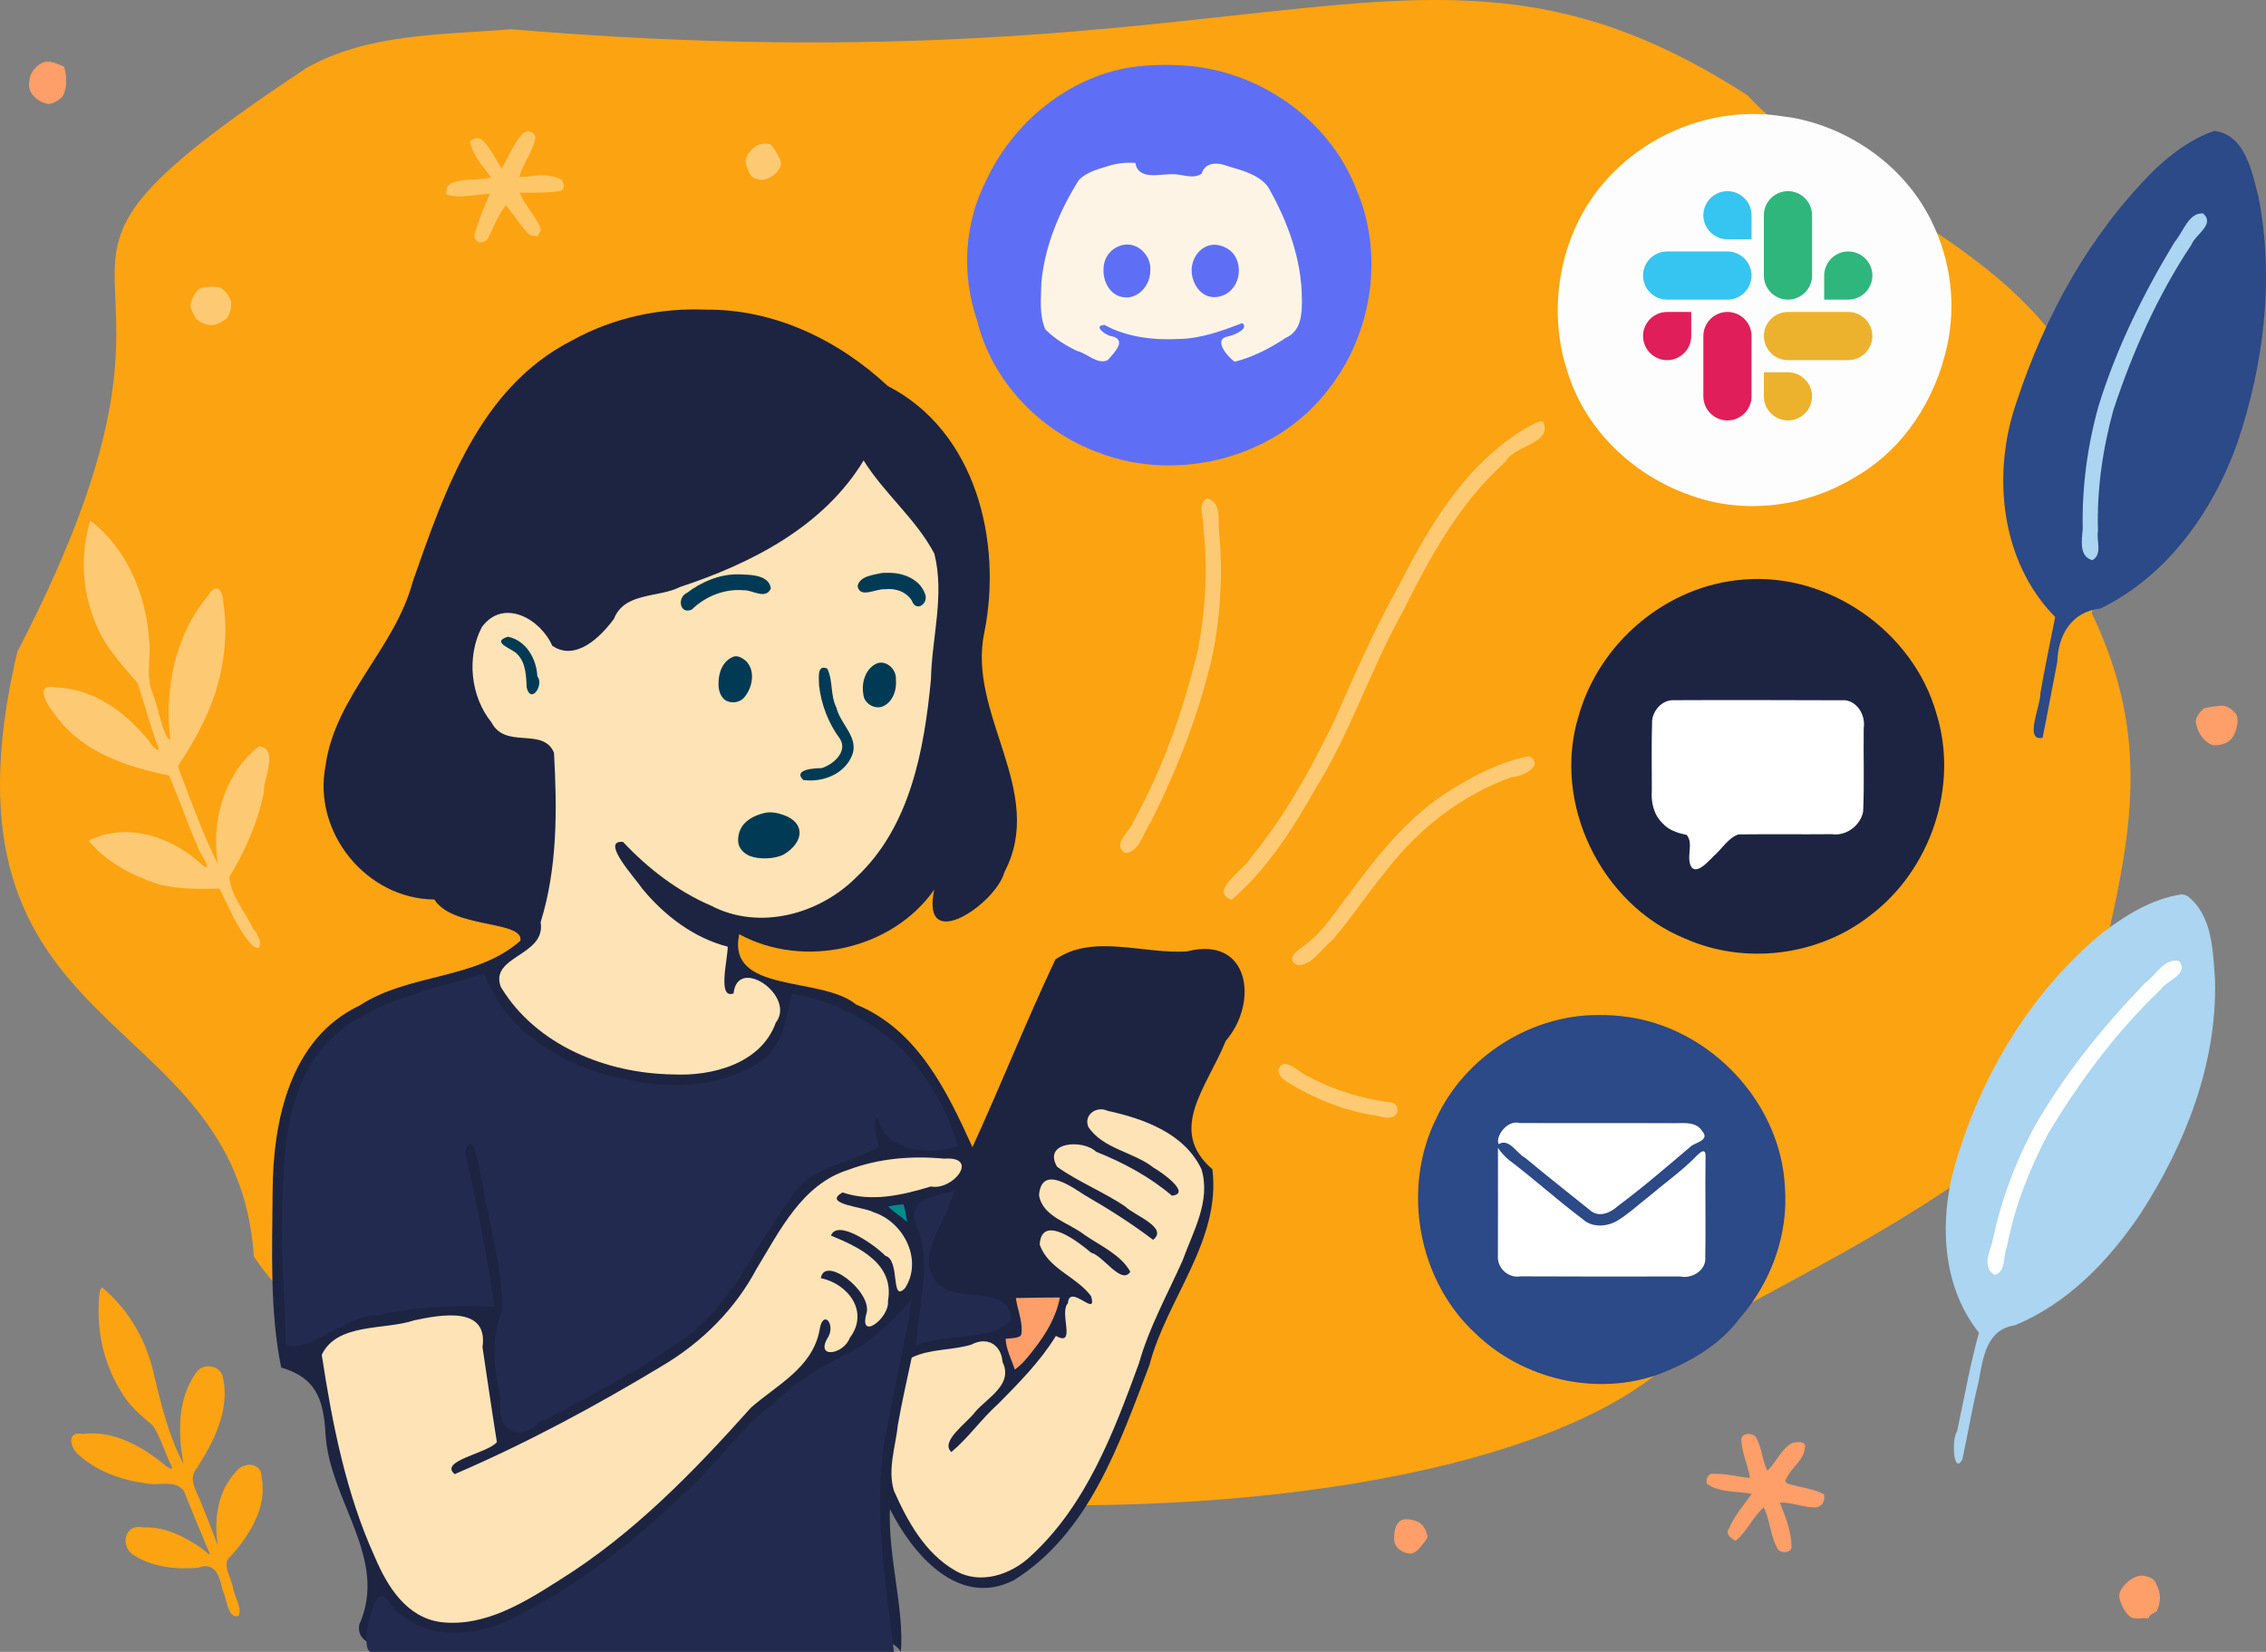 <?xml version="1.0" encoding="UTF-8" standalone="no"?>
<svg
   version="1.1"
   viewBox="0 0 1133.209 826.279"
   width="1133.209pt"
   height="826.279pt"
   id="svg51"
   sodipodi:docname="responso-powiadomienia-slack-discord2.svg"
   inkscape:version="1.3.2 (091e20e, 2023-11-25)"
   xmlns:inkscape="http://www.inkscape.org/namespaces/inkscape"
   xmlns:sodipodi="http://sodipodi.sourceforge.net/DTD/sodipodi-0.dtd"
   xmlns="http://www.w3.org/2000/svg"
   xmlns:svg="http://www.w3.org/2000/svg">
  <rect x="0" y="0" width="1133.209" height="826.279" fill="#808080" stroke="none"/>
  <defs
     id="defs51" />
  <sodipodi:namedview
     id="namedview51"
     pagecolor="#ffffff"
     bordercolor="#666666"
     borderopacity="1.0"
     inkscape:showpageshadow="2"
     inkscape:pageopacity="0.0"
     inkscape:pagecheckerboard="0"
     inkscape:deskcolor="#d1d1d1"
     inkscape:document-units="pt"
     inkscape:zoom="0.22757177"
     inkscape:cx="538.29172"
     inkscape:cy="751.4113"
     inkscape:window-width="1248"
     inkscape:window-height="919"
     inkscape:window-x="1209"
     inkscape:window-y="25"
     inkscape:window-maximized="0"
     inkscape:current-layer="svg51" />
  <path
     d="m 255.448,14.626 c 385.089,32.44 457.393,-70.838 618.347,32.976 67.109,71.566 215.903,91.674 172.304,259.205 40.389,84.094 7.453,143.396 -7.658,237.205 C 956.464,622.112 843.382,659.151 837.902,679.171 719.754,792.525 224.281,775.047 126.994,628.567 118.228,500.14 -37.948,524.026 8.668,326.027 124.333,103.609 -25.299,152.531 153.187,34.045 184.461,16.46 220.993,17.568 255.448,14.626 Z"
     fill="#fe9e68"
     id="path9"
     style="fill:#fca311;fill-opacity:1;stroke-width:1.609"
     sodipodi:nodetypes="ccccccccc" />
  <path
     d="m 588.179,32.597 c 38.782,0.815 76.071,25.754 90.16,62.156 13.965,32.592 7.919,72.039 -13.838,99.793 -26.053,34.512 -75.644,47.337 -115.626,31.652 -29.026,-10.777 -52.848,-35.587 -60.246,-65.93 -7.821,-22.703 -6.536,-48.332 4.44,-69.8 14.648,-31.907 46.783,-56.5 82.453,-57.791 4.213,-0.274 8.441,-0.299 12.657,-0.08 z"
     fill="#5e6ff6"
     id="path2" />
  <path
     d="m 896.319,58.847 c 29.444,5.415 56.448,24.714 69.636,51.811 9.461,19.081 12.461,41.466 7.765,62.307 -5.643,26.642 -21.607,51.553 -45.439,65.35 -24.657,15.31 -56.254,19.443 -83.62,9.174 -27.809,-9.842 -51.538,-32.312 -60.505,-60.71 -11.489,-33.743 -3.503,-73.744 21.594,-99.391 21.739,-22.764 54.686,-34.301 85.852,-29.179 1.575,0.195 3.147,0.409 4.717,0.639 z"
     fill="#1ab9c4"
     id="path3"
     style="fill:#fdfdfd;fill-opacity:1" />
  <path
     d="m 267.769,68.477 c -0.83,7.08 -6.46,13.34 -7.95,19.94 5.46,0.4 10.11,-1.74 15.56,-0.36 2.28,0.65 5.81,0.77 6.34,3.65 0.49,1.99 0.18,3.51 -2.06,3.92 -6.5,0.92 -13.22,0.81 -19.78,0.75 2.45,6.27 7.82,11.25 10.35,17.54 0.77,1.43 -0.83,2.96 -1.36,4.27 -1.89,-0.31 -3.64,0 -5.01,-1.59 -3.94,-4.35 -7.07,-9.41 -10.87,-13.89 -4.21,5.1 -5.93,10.9 -8.98,16.55 -0.83,1.81 -2.87,1.94 -4.62,2 -1.76,-1.09 -2.61,-2.65 -1.87,-4.69 2.07,-6.71 4.39,-13.31 7.58,-19.57 -6.94,0.05 -15.61,2.73 -22.13,0.11 0.38,-2.28 0.31,-4.13 2.6,-5.36 5.97,-2.77 14.17,-1.27 20.02,-3.02 -3.96,-5.28 -9.65,-11.47 -10.47,-18.22 1.88,-1.16 3.38,-2.03 5.55,-0.87 4.58,3.66 7.11,10.2 10.25,14.66 3.32,-5.75 5.66,-11.85 10.16,-17.16 2.12,-2.34 5.65,-1.67 6.69,1.34 z"
     fill="#fe9e68"
     id="path4"
     style="fill:#fdc668;fill-opacity:1" />
  <path
     d="m 1107.369,65.477 c 15.578,1.94 18.821,20.617 22.115,33.173 7.907,40.824 2.678,83.519 -10.519,122.676 -12.158,34.447 -35.125,66.78 -68.558,83.06 -14.634,1.575 -21.204,13.424 -21.597,26.839 -2.508,12.593 -4.77,25.234 -7.322,37.819 -9.513,1.965 -0.796,-16.382 -1.1,-22.36 2.175,-12.74 4.92,-25.373 7.393,-38.056 -27.661,-27.999 -31.841,-72.383 -19.067,-108.29 14.071,-42.585 36.445,-83.186 68.352,-115.009 8.736,-8.413 18.73,-15.879 30.305,-19.851 z"
     fill="#1dab59"
     id="path5"
     style="fill:#2c4988;fill-opacity:1" />
  <path
     d="m 380.559,72.077 c 1.51,-0.31 3.35,-0.45 4.78,0.21 2.18,2.11 3.67,5.09 4.9,7.83 1.05,1.94 -0.33,4.21 -1.47,5.77 -1.84,2.13 -4.8,3.83 -7.62,4.09 -2.4,-0.06 -5.35,-0.93 -6.38,-3.34 -0.97,-2.1 -2.12,-4.76 -1.84,-7.11 1.18,-3.3 4.08,-6.67 7.63,-7.45 z"
     fill="#fe9e68"
     id="path6"
     style="fill:#fdc972;fill-opacity:1" />
  <path
     d="m 567.789,81.467 c 1.315,8.706 12.02,5.647 18.105,5.673 4.987,-0.254 10.428,2.762 15.01,-0.239 1.812,-6.055 8.2,-5.771 13.223,-3.752 7.111,2.091 15.299,4.106 19.992,10.296 9.727,17.017 16.834,36.187 16.945,55.976 0.141,7.243 -0.283,16.241 -8.031,19.544 -7.864,5.236 -16.402,9.653 -25.604,11.975 -3.554,-2.525 -11.012,-11.181 -3.386,-12.664 2.961,-0.483 10.897,-3.921 7.229,-6.654 -10.152,3.84 -20.517,7.701 -31.51,7.935 -12.716,0.664 -26.098,-0.833 -37.393,-6.999 -6.257,0.194 0.916,5.59 3.888,5.683 7.609,2.021 0.465,8.641 -2.269,11.885 -5.125,2.487 -10.194,-3.374 -15.253,-4.532 -5.821,-2.804 -11.431,-6.242 -15.994,-10.863 -3.152,-7.394 -2.104,-15.702 -1.956,-23.524 1.711,-18.31 9.052,-35.726 18.749,-51.179 4.377,-4.444 10.87,-5.722 16.605,-7.579 3.808,-0.885 7.746,-1.273 11.651,-0.982 z"
     fill="#fef4e6"
     id="path7" />
  <path
     d="m 561.439,122.547 c 7.53,-1.68 14.35,5.28 13.84,12.72 0.06,7.05 -5.66,14.31 -13.18,13.43 -6.97,-0.68 -10.71,-8.04 -10.21,-14.45 0.1,-5.66 4.04,-10.45 9.55,-11.7 z"
     fill="#5e6ff6"
     id="path10" />
  <path
     d="m 605.479,122.587 c 3.31,-0.66 7.04,0.66 9.66,2.67 5.74,4.62 5.78,14.58 0.65,19.67 -3.14,3.46 -8.77,4.8 -12.99,2.65 -4.35,-2.26 -6.88,-7.54 -6.87,-12.31 -0.02,-5.7 3.71,-11.56 9.55,-12.68 z"
     fill="#5e6ff6"
     id="path11" />
  <path
     d="m 100.429,144.117 c 2.49,-0.74 5.26,-0.81 7.84,-0.6 3.55,0.07 6.2,4.14 7.26,7.13 0.43,2.58 -0.47,5.97 -1.79,8.2 -2.03,2.04 -5.52,3.81 -8.43,3.85 -3.12,-0.36 -7,-1.86 -8.25,-5.01 -0.87,-1.93 -2.32,-3.9 -1.61,-6.1 0.69,-2.7 2.41,-6.15 4.98,-7.47 z"
     fill="#fe9e68"
     id="path13"
     style="fill:#fdc972;fill-opacity:1" />
  <path
     d="m 353.129,154.897 c 34.145,-0.314 66.281,15.274 90.83,38.174 44.147,22.671 57.403,77.825 48.29,123.335 -8.7,41.028 31.283,79.553 10.015,119.895 -4.076,15.607 -42.047,41.726 -35.065,8.716 -21.058,30.094 -65.454,39.782 -97.52,22.27 -6.408,30.049 41.024,20.744 58.409,35.15 30.583,12.474 45.44,43.142 58.231,71.38 14.245,-31.088 26.867,-63.014 41.47,-93.89 18.824,-13.092 44.298,-2.488 65.952,-4.061 31.308,-7.96 35.772,25.709 19.249,44.758 -9.212,23.103 -29.542,44.474 -6.688,64.249 4.468,35.601 -22.937,64.948 -31.491,97.979 -15.027,39.432 -30.245,84.308 -67.967,107.665 -27.766,13.953 -50.649,-13.479 -61.794,-35.65 -1.006,23.363 7.288,50.941 5.45,71.4 -10.299,-17.161 -69.979,1.058 -72.242,-22.337 46.308,1.588 37.05,-12.158 -38.219,9.274 -36.218,-7.986 -165.874,30.36 -160.361,-0.626 14.761,-32.795 -14.828,-61.99 -16.853,-94.888 -0.985,-18.421 -5.153,-28.607 -22.206,-33.644 -5.848,-28.733 -4.43,-59.066 -4.277,-88.466 0.236,-34.899 8.611,-76.112 43.487,-92.602 24.64,-16.183 58.274,-12.83 80.399,-32.401 1.913,-10.241 -33.933,-6.009 -43.017,-20.65 -33.901,-0.265 -60.958,-33.493 -54.416,-66.886 4.727,-34.794 34.705,-58.615 43.616,-92.088 16.036,-45.689 33.408,-97.192 79.767,-120.717 20.281,-11.249 43.831,-16.371 66.952,-15.337 z"
     fill="#003a55"
     id="path17"
     sodipodi:nodetypes="ccccccccccccccccccccccccccccc"
     style="fill:#1c2442;fill-opacity:1" />
  <path
     d="m 771.649,210.787 c 5.223,11.246 -14.46,11.817 -18.736,20.148 -22.982,20.458 -37.829,47.915 -51.419,75.055 -16.064,28.802 -26.194,60.541 -43.669,88.613 -11.414,20.201 -24.126,40.157 -41.836,55.476 -11.816,-4.191 6.007,-14.863 9.271,-20.736 17.169,-20.758 30.233,-44.593 41.953,-68.737 10.018,-22.637 19.855,-45.394 32.015,-66.988 15.581,-30.833 34.465,-62.791 65.416,-80.322 2.266,-1.046 4.384,-2.795 7.004,-2.508 z"
     fill="#008b8b"
     id="path19"
     style="fill:#fdc972;fill-opacity:1" />
  <path
     d="m 431.889,230.317 c 10.341,16.591 26.256,29.322 35.36,46.602 5.264,20.762 -1.254,41.987 -1.69,62.93 -3.38,35.202 -10.293,73.591 -37.27,98.906 -18.469,18.565 -48.424,26.825 -72.5,14.36 -16.873,-7.241 -31.71,-18.656 -44.227,-31.99 -11.694,-1.019 6.191,18.201 9.645,23.403 11.08,13.421 25.661,24.628 42.732,28.999 -0.057,6.71 -5.275,26.449 2.924,23.371 1.902,-19.105 31.453,1.289 21.079,14.69 -7.339,20.46 -31.799,26.839 -51.455,25.84 -33.102,-0.493 -68.381,-14.451 -86.045,-43.779 -5.795,-15.601 22.758,-15.403 19.921,-32.362 8.507,-27.333 8.245,-56.533 6.68,-84.791 -5.52,-13.028 -24.238,-1.507 -31.26,-15.168 -10.562,-12.977 -12.529,-32.926 -4.807,-47.674 10.879,-14.755 29.466,-3.882 35.191,9.336 11.72,8.016 24.175,-4.369 30.846,-13.427 5.34,-13.549 22.219,-10.398 33.151,-15.983 35.576,-11.737 71.695,-30.154 91.725,-63.263 z"
     fill="#fe9e68"
     id="path20"
     style="fill:#fee3b6;fill-opacity:1" />
  <path
     d="m 603.379,249.277 c 7.061,1.287 6.04,9.885 6.117,15.29 2.138,20.585 1.078,41.568 -2.854,61.909 -6.515,29.474 -17.682,57.782 -31.117,84.749 -3.816,5.086 -5.667,15.29 -12.983,15.49 -6.763,-4.912 2.941,-10.823 4.458,-16.102 14.818,-26.79 24.966,-55.997 32.112,-85.698 3.743,-20.002 4.999,-40.568 2.676,-60.826 0.575,-4.794 -3.408,-11.372 1.59,-14.812 z"
     fill="#008b8b"
     id="path21"
     style="fill:#fdc972;fill-opacity:1" />
  <path
     d="m 1046.392,280.207 c -6.932,-1.863 -5.206,-10.348 -4.839,-15.741 -0.438,-20.692 2.344,-41.516 7.936,-61.464 8.917,-28.838 22.375,-56.132 37.981,-81.903 4.222,-4.755 6.905,-14.772 14.213,-14.37 6.336,5.452 -3.821,10.545 -5.767,15.681 -16.971,25.481 -29.486,53.754 -39.051,82.767 -5.376,19.626 -8.319,40.02 -7.67,60.4 -0.967,4.73 2.461,11.614 -2.803,14.631 z"
     fill="#008b8b"
     id="path21-8"
     style="fill:#abd5f0;fill-opacity:1" />
  <path
     d="m 45.199,260.377 c 18.243,14.019 27.9,37.138 29.387,59.706 1.076,8.727 -1.831,17.647 1.542,26.057 2.823,6.664 5.237,22.308 9.06,24.067 -3.087,-25.071 2.172,-52.265 18.665,-71.958 4.151,-6.88 7.363,-3.941 7.811,3.057 2.389,15.317 0.519,31.277 -4.201,45.981 -4.343,12.842 -11.037,24.751 -18.544,35.989 6.287,16.445 12.101,33.127 20.03,48.88 -3.514,-21.312 3.17,-45.318 20.65,-58.916 10.114,1.482 1.996,16.337 2.336,23.309 -3.069,14.961 -9.334,29.114 -17.238,42.126 0.836,9.864 8.211,17.509 12.046,26.298 3.517,2.491 5.552,13.296 -0.892,7.598 -7.366,-8.087 -11.072,-18.56 -16.092,-28.096 -12.695,0.268 -25.84,0.596 -37.664,-4.828 -10.551,-4.094 -20.495,-10.323 -27.756,-19.112 19.122,-9.851 42.648,-1.65 57.25,12.542 5.654,3.461 -2.822,-7.828 -2.999,-10.22 -5.145,-11.459 -8.962,-23.46 -14.102,-34.922 -21.037,-4.355 -43.537,-11.705 -56.563,-29.998 -3.849,-4.483 -11.615,-16.425 -0.037,-14.087 18.705,0.459 35.212,12.55 46.535,26.667 2.053,3.726 7.317,7.715 3.717,0.72 -3.317,-9.766 -6.196,-19.672 -9.264,-29.517 -8.374,-9.55 -17.184,-19.152 -21.62,-31.296 -6.276,-15.806 -7.188,-33.794 -2.059,-50.048 z"
     fill="#1dab59"
     id="path22"
     style="fill:#fdc972;fill-opacity:1" />
  <path
     d="m 444.139,286.537 c 7.38,-0.171 15.894,3.097 18.489,10.586 1.89,4.788 -4.503,9.316 -6.602,3.357 -2.804,-4.507 -8.272,-6.422 -13.395,-5.724 -4.238,-0.541 -12.767,4.949 -13.746,-1.723 1.196,-4.905 7.805,-5.443 11.992,-6.393 1.083,-0.112 2.174,-0.148 3.261,-0.104 z"
     fill="#003a55"
     id="path23" />
  <path
     d="m 369.119,287.287 c 5.608,0.195 15.431,-0.005 16.385,7.055 -2.631,5.856 -9.253,0.66 -13.669,0.898 -9.517,-0.819 -19.08,3.037 -25.866,9.648 -6.097,2.741 -7.519,-6.164 -2.285,-8.423 7.164,-5.456 16.309,-9.319 25.435,-9.178 z"
     fill="#003a55"
     id="path24" />
  <path
     d="m 872.119,289.877 c 42.459,-3.516 84.638,26.058 96.251,66.969 11.383,36.317 -2.854,78.352 -33.146,101.103 -25.828,20.3 -62.728,24.879 -92.714,11.441 -41.861,-17.084 -66.404,-67.685 -53.11,-111.063 10.334,-37.023 44.216,-65.617 82.719,-68.45 z"
     fill="#1dab59"
     id="path25"
     style="fill:#1c2442;fill-opacity:1" />
  <path
     d="m 253.969,318.507 c 9.032,1.674 14.368,11.102 14.743,19.71 3.511,4.401 -3.15,14.106 -5.301,5.785 -0.327,-5.776 -0.323,-12.207 -4.621,-16.69 -2.137,-2.766 -13.861,-5.982 -4.82,-8.805 z"
     fill="#003a55"
     id="path26" />
  <path
     d="m 366.519,328.577 c 1.861,-0.811 3.932,0.108 5.464,1.206 2.677,1.821 4.023,5.094 4.088,8.256 0.086,4.13 -1.524,8.268 -4.315,11.302 -2.47,2.316 -6.629,2.65 -9.387,0.655 -2.266,-1.968 -3.117,-5.071 -3.041,-7.982 0.032,-3.638 0.757,-7.466 3.121,-10.349 1.081,-1.339 2.487,-2.413 4.07,-3.089 z"
     fill="#003a55"
     id="path27" />
  <path
     d="m 382.32,406.647 c 3.415,-0.811 7.214,0.108 10.026,1.206 4.911,1.821 7.381,5.094 7.5,8.256 0.158,4.13 -2.796,8.268 -7.917,11.302 -4.532,2.316 -12.162,2.65 -17.222,0.655 -4.157,-1.968 -5.719,-5.071 -5.579,-7.982 0.059,-3.638 1.388,-7.466 5.725,-10.349 1.984,-1.339 4.562,-2.413 7.468,-3.089 z"
     fill="#003a55"
     id="path27-8"
     style="stroke-width:1.355" />
  <path
     d="m 438.639,331.787 c 4.762,-1.642 9.658,3.083 9.39,7.829 0.579,5.381 -1.549,11.96 -7.059,13.919 -4.19,1.222 -9.068,-2 -9.24,-6.45 -1.009,-5.768 1.184,-12.824 6.908,-15.298 z"
     fill="#003a55"
     id="path28" />
  <path
     d="m 413.739,334.447 c 2.931,6.129 1.442,13.376 4.533,19.533 1.936,8.21 11.471,14.956 7.811,23.915 -3.809,9.418 -14.811,13.592 -24.368,12.266 -5.398,-5.288 5.753,-5.959 9.038,-5.91 5.823,-1.677 13.419,-8.272 9.268,-14.745 -5.719,-7.71 -9.311,-17.055 -10.403,-26.601 0.05,-2.949 -1.416,-10.909 4.122,-8.458 z"
     fill="#003a55"
     id="path29" />
  <path
     d="m 837.089,350.237 c 28.619,-0.156 57.249,-0.014 85.861,0.044 6.314,0.937 10.045,7.908 9.084,13.881 -0.208,13.91 0.358,27.848 -0.291,41.74 -1.282,7.066 -8.494,12.412 -15.644,11.357 -15.598,0.148 -31.197,-0.074 -46.794,0.115 -5.208,1.92 -8.047,7.155 -12.116,10.631 -2.696,2.71 -9.917,11.12 -12.034,4.102 -1.385,-4.699 1.64,-10.546 -1.675,-14.499 -4.454,-0.908 -9.139,-2.354 -12.264,-6.034 -4.28,-4.213 -5.591,-10.377 -5.158,-16.183 0.025,-11.725 -0.218,-23.467 0.151,-35.181 0.729,-5.29 5.281,-10.227 10.88,-9.973 z"
     fill="#fef4e6"
     id="path30"
     style="fill:#ffffff;fill-opacity:1" />
  <path
     d="m 1110.519,353.037 c 2.89,-0.39 6.07,1.97 7.73,4.15 1.62,2.98 0.39,7.42 -1.03,10.3 -1.67,4.07 -6.61,5.64 -10.65,5.21 -4.34,-1.48 -7.26,-5.79 -8.15,-10.16 -1.31,-3.09 1.69,-6.26 3.73,-8.24 2.69,-0.77 5.59,-0.94 8.37,-1.26 z"
     fill="#fe9e68"
     id="path31" />
  <path
     d="m 765.109,378.377 c 7.464,4.887 -4.364,10.321 -9.16,10.378 -25.399,9.024 -47.271,26.417 -63.483,47.778 -9.136,11.025 -16.943,23.104 -26.32,33.923 -5.45,4.136 -9.951,12.496 -17.127,12.285 -7.072,-2.812 0.84,-8.142 4.087,-10.412 9.596,-7.27 15.628,-17.91 23.054,-27.159 13.906,-18.799 29.033,-37.417 49.152,-49.88 11.686,-7.435 24.372,-13.792 37.958,-16.773 l 0.918,-0.089 z"
     fill="#008b8b"
     id="path32"
     style="fill:#fdc972;fill-opacity:1" />
  <path
     d="m 1094.109,448.317 c 12.371,9.797 12.523,27.254 13.598,41.661 1.132,41.854 -14.799,82.421 -37.245,117.103 -15.807,23.462 -36.332,44.958 -62.941,55.868 -14.312,2.139 -15.855,16.408 -18.074,28.415 -3.22,12.789 -5.266,25.808 -8.102,38.662 -4.45,8.09 -5.486,-10.286 -2.626,-14.04 3.494,-16.479 6.497,-33.099 10.91,-49.399 -20.097,-25.254 -19.905,-60.8 -10.059,-90.18 13.249,-41.998 37.45,-81.252 71.471,-109.53 11.802,-8.978 25.173,-17.393 40.064,-19.507 l 1.559,0.262 z"
     fill="#1dab59"
     id="path34"
     style="fill:#abd5f0;fill-opacity:1" />
  <path
     id="path35"
     style="fill:#222b4f;fill-opacity:1"
     d="m 242.02,486.838 c -30.066,9.795 -66.375,15.003 -85.32,43.416 -15.567,24.763 -15.108,55.716 -15.73,83.98 0.264,19.534 1.388,39.057 2.079,58.496 12.255,4.484 29.569,-15.287 45.605,-14.728 19.157,-4.485 38.99,-5.392 58.586,-4.355 -3.688,-26.148 -9.026,-52.049 -14.677,-77.796 4.68,-14.027 7.865,14.348 9.384,19.719 3.486,19.839 9.438,39.694 9.273,59.894 -6.213,14.77 -4.038,29.53 -0.799,44.441 -2.669,13.118 7.598,22.767 18.531,12.167 26.616,-13.781 53.312,-28.032 77.535,-45.699 22.209,-18.681 32.874,-46.584 50.272,-68.99 9.826,-14.838 30.967,-16.294 42.828,-23.821 -2.823,-6.708 -3.002,-22.654 1.607,-8.232 7.56,11.79 28.002,11.872 37.82,7.695 -5.242,-17.476 -14.882,-34.704 -27.81,-48.061 -14.991,-14.637 -34.606,-24.204 -55.136,-28.033 -3.241,13.329 -4.566,29.783 -19.9,36.62 -26.493,14.659 -59.639,9.913 -86.696,-0.657 -20.774,-8.658 -39.694,-24.388 -47.451,-46.057 z m 235.169,108.88 c -11.404,3.158 -25.607,4.425 -17.824,19.696 6.26,18.965 -0.094,38.306 -1.266,57.434 14.76,-5.985 37.021,-1.745 47.536,-12.376 -0.43,-22.045 -34.885,-3.12 -40.842,-26.01 -1.929,-13.568 9.305,-25.809 12.395,-38.744 z m -21.11,53.909 c -8.973,10.711 -18.69,19.92 -31.213,26.906 -13.882,6.913 -26.931,14.273 -38.159,25.763 -16.902,12.075 -28.75,31.045 -44.768,44.786 -25.608,24.817 -54.367,46.985 -86.417,62.807 -19.414,9.633 -46.138,10.736 -60.683,-7.93 -7.412,-15.603 -15.879,25.108 -9.045,24.309 87.088,0 174.177,0 261.265,0 -4.638,-38.078 -11.424,-76.868 -2.87,-114.953 3.624,-20.628 8.681,-40.983 11.889,-61.687 z" />
  <path
     d="m 820.509,509.867 c 38.758,8.554 70.217,44.056 72.118,84.016 1.806,23.821 -7.036,47.731 -22.661,65.619 -9.938,13.336 -24.793,21.836 -40.021,27.772 -31.275,11.386 -68.113,2.866 -91.942,-20.15 -29.017,-26.65 -37.244,-72.636 -19.673,-107.836 14.397,-30.889 47.352,-51.861 81.463,-51.574 6.957,-0.052 13.92,0.669 20.717,2.152 z"
     fill="#fe5333"
     id="path36"
     style="fill:#2c4988;fill-opacity:1" />
  <path
     d="m 643.129,532.177 c 4.455,1.023 7.489,4.85 11.662,6.541 12.68,6.805 26.694,10.932 40.939,12.753 3.33,0.265 4.224,4.847 1.665,6.705 -3.53,2.324 -7.905,-0.412 -11.74,-0.56 -14.791,-2.445 -28.846,-8.425 -41.608,-16.177 -2.359,-1.535 -5.887,-4.122 -4.258,-7.342 0.606,-1.223 1.952,-2.094 3.341,-1.919 z"
     fill="#1ab9c4"
     id="path37"
     style="fill:#fdc972;fill-opacity:1" />
  <path
     d="m 22.701,30.848 c 3.315,-0.3 6.388,1.25 9.35,2.51 1.095,4.068 1.611,8.495 0.26,12.567 -0.443,1.185 -0.919,2.45 -1.963,3.239 -1.752,1.512 -3.919,2.766 -6.287,2.824 -3.519,-0.649 -6.898,-2.737 -8.647,-5.917 -0.839,-1.551 -1.135,-3.395 -0.763,-5.123 0.152,-4.644 3.651,-8.799 8.05,-10.1 z"
     fill="#fe9e68"
     id="path38" />
  <path
     d="m 553.869,555.627 c 18.12,3.954 38.451,11.244 46.956,29.183 4.849,15.84 -4.2,31.19 -9.412,45.692 -7.604,17.02 -16.764,33.432 -21.838,51.472 -12.625,34.503 -26.252,70.733 -53.92,96.211 -9.869,9.46 -25.537,14.822 -38.111,7.342 -14.944,-8.626 -23.782,-24.634 -30.52,-39.93 -3.229,-10.857 0.904,-22.16 2.032,-33.086 1.983,-11.207 4.482,-22.312 6.882,-33.435 9.257,-4.53 20.089,-3.516 29.842,-6.495 8.06,-4.279 14.966,0.151 15.585,8.722 5.521,11.207 -7.622,17.877 -13.671,24.903 -3.735,5.287 -17.849,14.75 -11.915,20.108 8.496,-7.099 15.02,-16.603 23.377,-24.071 10.464,-10.573 21.074,-21.259 28.894,-34.017 10.484,5.823 1.425,-11.667 6.003,-16.319 0.78,-10.394 15.006,7.915 11.581,-3.57 -7.263,-9.853 -21.586,-13.654 -25.686,-25.854 0.939,-15.656 19.69,-1.047 25.747,4.146 5.978,1.381 15.135,16.329 19.561,9.517 -4.619,-8.482 -15.063,-13.061 -23.01,-18.543 -7.678,-6.071 -20.95,-8.914 -22.635,-19.818 1.242,-15.126 15.966,-4.385 22.883,0.051 11.789,6.805 23.326,14.091 34.171,22.331 7.889,-6.212 -9.801,-12.359 -14.037,-16.75 -10.878,-7.312 -23.407,-12.226 -33.973,-19.794 -7.349,-12.5 12.892,-13.908 19.513,-7.52 13.597,5.43 26.703,12.45 37.898,21.967 9.986,-1.017 -5.098,-11.728 -8.993,-13.87 -10.074,-8.042 -25.528,-9.44 -32.827,-20.546 -2.407,-6.067 4.164,-10.629 9.625,-8.028 z"
     fill="#fe9e68"
     id="path39"
     style="fill:#fee3b6;fill-opacity:1" />
  <path
     id="path40"
     d="m 760.09,561.747 c -6.296,-1.821 -12.43,6.707 -10.623,10.569 5.208,-3.237 9.043,4.674 13.249,6.832 10.905,9.101 22.115,17.835 33.144,26.777 4.309,3.036 9.654,0.614 13.09,-2.561 12.808,-9.531 24.909,-19.974 37.052,-30.315 2.742,-1.683 9.035,-3.001 5.247,-7.288 -2.988,-4.68 -8.649,-3.969 -13.393,-3.941 -25.922,-0.119 -51.844,0.036 -77.766,-0.073 z m -10.97,12.41 c -0.009,18.416 0.06,36.855 -0.035,55.256 0.35,5.669 5.788,10.03 11.376,9.021 26.592,0.151 53.184,0.095 79.777,0.058 5.915,1.289 13.268,-3.166 12.54,-9.725 0.361,-16.869 -0.135,-33.756 0.169,-50.613 -0.02,-6.141 -5.793,1.782 -7.982,3.403 -6.277,5.89 -13.312,10.92 -19.857,16.512 -5.46,4.228 -10.531,9.04 -16.447,12.623 -5.282,3.011 -12.569,3.461 -17.238,-0.945 -12.555,-9.379 -24.152,-19.962 -36.654,-29.401 -2.136,-1.808 -4.125,-3.829 -5.648,-6.189 z"
     style="fill:#ffffff;fill-opacity:1" />
  <path
     d="m 472.109,579.567 c 18.068,-1.344 4.657,16.086 -6.567,13.917 -14.24,4.299 -29.591,7.932 -44.161,2.989 -10.717,5.865 11.143,7.322 15.326,9.83 15.169,4.805 24.935,23.774 15.972,37.932 -7.46,7.97 -2.331,-14.076 -9.896,-16.067 -5.487,-5.603 -23.919,-18.584 -27.238,-10.122 13.957,5.719 31.947,14.053 28.513,32.776 0.936,8.467 -15.047,20.544 -10.614,5.694 2.277,-10.921 -21.127,-28.653 -22.939,-17.2 13.809,2.944 24.268,16.901 14.467,29.911 -3.206,8.549 -18.005,10.699 -10.59,-0.794 3.293,-6.691 -3.042,-13.574 -4.556,-2.984 -3.598,18.866 -21.54,27.411 -34.296,38.68 -28.577,31.977 -58.792,63.154 -95.409,86.013 -17.657,11.286 -37.612,23.761 -59.443,21.257 -17.184,-2.139 -26.911,-17.693 -33.078,-32.238 -14.61,-31.99 -21.418,-66.947 -26.695,-101.473 7.702,-16.166 31.387,-12.226 46.353,-17.285 13.323,-2.808 37.02,-7.229 34.029,13.467 2.397,15.829 4.656,31.679 7.196,47.486 -4.844,5.718 -29.178,9.319 -21.092,16.013 35.964,-15.467 70.561,-34.12 104.06,-54.339 19.64,-11.685 36.182,-28.157 46.926,-48.417 11.64,-19.075 22.726,-42.162 45.678,-49.399 15.238,-5.803 31.905,-7.202 48.053,-5.646 z"
     fill="#fe9e68"
     id="path43"
     style="fill:#fee3b6;fill-opacity:1" />
  <path
     d="m 451.839,602.427 c 0.82,2.91 1.35,5.87 1.84,8.84 -3.03,-2.78 -6.65,-4.84 -9.53,-7.75 2.54,-0.56 5.09,-0.98 7.69,-1.09 z"
     fill="#008b8b"
     id="path45" />
  <path
     d="m 50.989,643.917 c 13.74,11.294 22.844,27.662 26.29,45.032 3.667,14.803 7.296,29.839 14.5,43.398 -2.788,-15.091 -3.116,-32.274 6.036,-45.362 3.465,-5.621 12.569,-4.401 13.741,2.309 3.436,16.186 -4.703,31.96 -13.207,45.193 -4.138,4.819 -0.655,10.587 1.491,15.388 3.018,7.747 6.245,15.422 9.079,23.242 -2,-12.646 -0.219,-27.066 8.896,-36.693 3.638,-5.386 13.003,-5.29 13.018,2.519 2.869,14.76 -5.726,28.498 -15.095,39.089 -5.632,4.234 0.183,11.156 0.868,16.67 0.86,4.297 4.597,9.713 2.691,13.557 -5.466,1.878 -5.903,-9.14 -7.996,-12.86 -1.317,-6.764 -3.676,-14.473 -12.19,-11.214 -10.84,0.98 -22.55,-0.253 -31.933,-6.112 -7.472,-4.202 -4.991,-16.291 4.414,-14.016 10.67,-0.64 20.669,4.558 29.245,10.388 2.51,1.859 5.698,5.567 3.044,0.383 -3.99,-9.545 -7.97,-19.098 -11.756,-28.72 -4.09,-6.403 -13.006,-2.647 -19.315,-4.17 -12.121,-1.627 -24.45,-5.961 -33.563,-14.338 -4.355,-3.58 -5.975,-12.053 2.12,-10.327 15.131,-1.93 29.248,5.952 40.602,15.146 2.978,2.571 5.53,3.774 2.948,-0.932 -2.922,-6.185 -4.767,-12.989 -8.668,-18.641 -5.941,-4.84 -11.824,-9.931 -15.672,-16.688 -9.282,-14.795 -12.842,-32.979 -10.703,-50.212 l 0.455,-1.08 z"
     fill="#1dab59"
     id="path46"
     style="fill:#fca311;fill-opacity:1" />
  <path
     d="m 508.039,649.287 c 7.32,-0.21 14.68,-0.24 22,-0.28 -1.82,9.66 -6.72,17.84 -12.65,25.52 -3.02,3.87 -5.86,7.64 -9.89,10.54 -1.61,-4.96 -4.41,-10.18 -4.59,-15.42 2.15,-0.18 4.56,-0.22 6.6,-0.95 1.7,-0.73 1.26,-1.93 1.42,-3.46 0.08,-5.34 -2.19,-10.6 -2.89,-15.95 z"
     fill="#fe9e68"
     id="path48" />
  <path
     d="m 1071.495,788.103 c 3.11,0.48 6.04,1.32 7.01,4.65 2.3,4.39 2.08,8.51 0.21,13.01 -1.64,1.46 -3.67,1.38 -4.26,3.76 -3.17,-0.66 -6.72,1.1 -9.24,-0.92 -2.69,-2.08 -4.34,-5.65 -5.19,-8.87 -0.73,-2.79 0.79,-5.08 2.56,-7.08 2.18,-2.38 5.57,-4.65 8.91,-4.55 z"
     fill="#fe9e68"
     id="path49" />
  <path
     d="m 878.239,719.137 c 2.954,5.119 2.93,11.322 5.64,16.54 4.322,-4.157 6.63,-10.183 11.706,-13.575 2.103,-1.017 7.802,-1.561 7.077,1.883 -0.484,6.37 -6.607,9.908 -9.187,15.308 -2.517,3.414 3.699,3.271 5.829,4.231 4.356,0.997 8.889,1.72 12.816,3.984 0.929,3.602 -1.454,6.923 -5.323,6.476 -5.652,-0.116 -11.02,-2.594 -16.717,-2.416 2.854,7.08 5.775,14.448 5.85,22.184 -0.196,3.129 -4.817,3.248 -6.618,1.499 -4.08,-6.448 -3.818,-14.532 -7.322,-21.232 -5.511,4.819 -8.262,12.027 -13.96,16.67 -2.349,-1.06 -5.379,-3.414 -3.33,-6.203 2.707,-6.395 7.385,-11.622 11.31,-17.267 -7.392,-1.423 -15.572,-0.459 -22.131,-4.82 -1.3,-1.396 0.162,-5.829 2.897,-5.194 6.222,-0.267 12.259,1.59 18.423,2.064 -1.137,-6.431 -4.029,-12.508 -4.41,-19.072 -0.018,-3.437 4.943,-3.606 6.925,-1.789 l 0.287,0.339 z"
     fill="#fe9e68"
     id="path50" />
  <path
     d="m 702.499,759.917 c 2.47,-0.04 5.19,0.45 7.35,1.67 1.93,1.43 3.26,3.77 3.85,6.08 0.57,1.71 -1.01,3.03 -1.84,4.35 -1.74,2.12 -3.73,5.07 -6.76,5.12 -4.12,-0.39 -8.19,-3.22 -7.89,-7.79 -0.04,-3.76 0.77,-8.77 5.29,-9.43 z"
     fill="#fe9e68"
     id="path51" />
  <g
     id="g2"
     transform="matrix(0.224,0,0,0.224,821.672,95.616)"
     style="clip-rule:evenodd;fill-rule:evenodd;stroke-linejoin:round;stroke-miterlimit:2">
    <path
       d="m 107.57,323.544 c 0,29.603 -24.182,53.785 -53.785,53.785 C 24.183,377.329 0,353.147 0,323.544 0,293.942 24.183,269.759 53.785,269.759 h 53.785 z"
       style="fill:#e01e5a;fill-rule:nonzero"
       id="path1" />
    <path
       d="m 134.671,323.544 c 0,-29.602 24.183,-53.785 53.785,-53.785 29.603,0 53.785,24.183 53.785,53.785 v 134.671 c 0,29.603 -24.182,53.785 -53.785,53.785 -29.602,0 -53.785,-24.182 -53.785,-53.785 z"
       style="fill:#e01e5a;fill-rule:nonzero"
       id="path2-0" />
  </g>
  <g
     id="g4"
     transform="matrix(0.224,0,0,0.224,821.672,95.616)"
     style="clip-rule:evenodd;fill-rule:evenodd;stroke-linejoin:round;stroke-miterlimit:2">
    <path
       d="m 188.456,107.57 c -29.602,0 -53.785,-24.182 -53.785,-53.785 C 134.671,24.183 158.854,0 188.456,0 c 29.603,0 53.785,24.183 53.785,53.785 v 53.785 z"
       style="fill:#36c5f0;fill-rule:nonzero"
       id="path3-4" />
    <path
       d="m 188.456,134.671 c 29.603,0 53.785,24.183 53.785,53.785 0,29.603 -24.182,53.785 -53.785,53.785 H 53.785 C 24.183,242.241 0,218.059 0,188.456 0,158.854 24.183,134.671 53.785,134.671 Z"
       style="fill:#36c5f0;fill-rule:nonzero"
       id="path4-0" />
  </g>
  <g
     id="g6"
     transform="matrix(0.224,0,0,0.224,821.672,95.616)"
     style="clip-rule:evenodd;fill-rule:evenodd;stroke-linejoin:round;stroke-miterlimit:2">
    <path
       d="m 404.43,188.456 c 0,-29.602 24.183,-53.785 53.785,-53.785 29.603,0 53.785,24.183 53.785,53.785 0,29.603 -24.182,53.785 -53.785,53.785 H 404.43 Z"
       style="fill:#2eb67d;fill-rule:nonzero"
       id="path5-5" />
    <path
       d="m 377.329,188.456 c 0,29.603 -24.182,53.785 -53.785,53.785 -29.602,0 -53.785,-24.182 -53.785,-53.785 V 53.785 C 269.759,24.183 293.942,0 323.544,0 c 29.603,0 53.785,24.183 53.785,53.785 z"
       style="fill:#2eb67d;fill-rule:nonzero"
       id="path6-6" />
  </g>
  <g
     id="g8"
     transform="matrix(0.224,0,0,0.224,821.672,95.616)"
     style="clip-rule:evenodd;fill-rule:evenodd;stroke-linejoin:round;stroke-miterlimit:2">
    <path
       d="m 323.544,404.43 c 29.603,0 53.785,24.183 53.785,53.785 0,29.603 -24.182,53.785 -53.785,53.785 -29.602,0 -53.785,-24.182 -53.785,-53.785 V 404.43 Z"
       style="fill:#ecb22e;fill-rule:nonzero"
       id="path7-8" />
    <path
       d="m 323.544,377.329 c -29.602,0 -53.785,-24.182 -53.785,-53.785 0,-29.602 24.183,-53.785 53.785,-53.785 h 134.671 c 29.603,0 53.785,24.183 53.785,53.785 0,29.603 -24.182,53.785 -53.785,53.785 z"
       style="fill:#ecb22e;fill-rule:nonzero"
       id="path8-5" />
  </g>
  <path
     d="m 997.574,637.751 c -6.349,-3.348 -2.792,-11.243 -1.243,-16.421 4.143,-20.277 11.456,-39.973 21.316,-58.194 15.067,-26.157 34.22,-49.804 55.133,-71.491 5.168,-3.705 9.998,-12.882 17.036,-10.876 4.975,6.717 -6.056,9.44 -9.088,14.02 -22.18,21.103 -40.631,45.913 -56.368,72.097 -9.578,17.954 -16.953,37.194 -20.821,57.214 -1.988,4.4 -0.165,11.871 -5.965,13.65 z"
     fill="#008b8b"
     id="path21-4"
     style="fill:#ffffff;fill-opacity:1" />
</svg>
